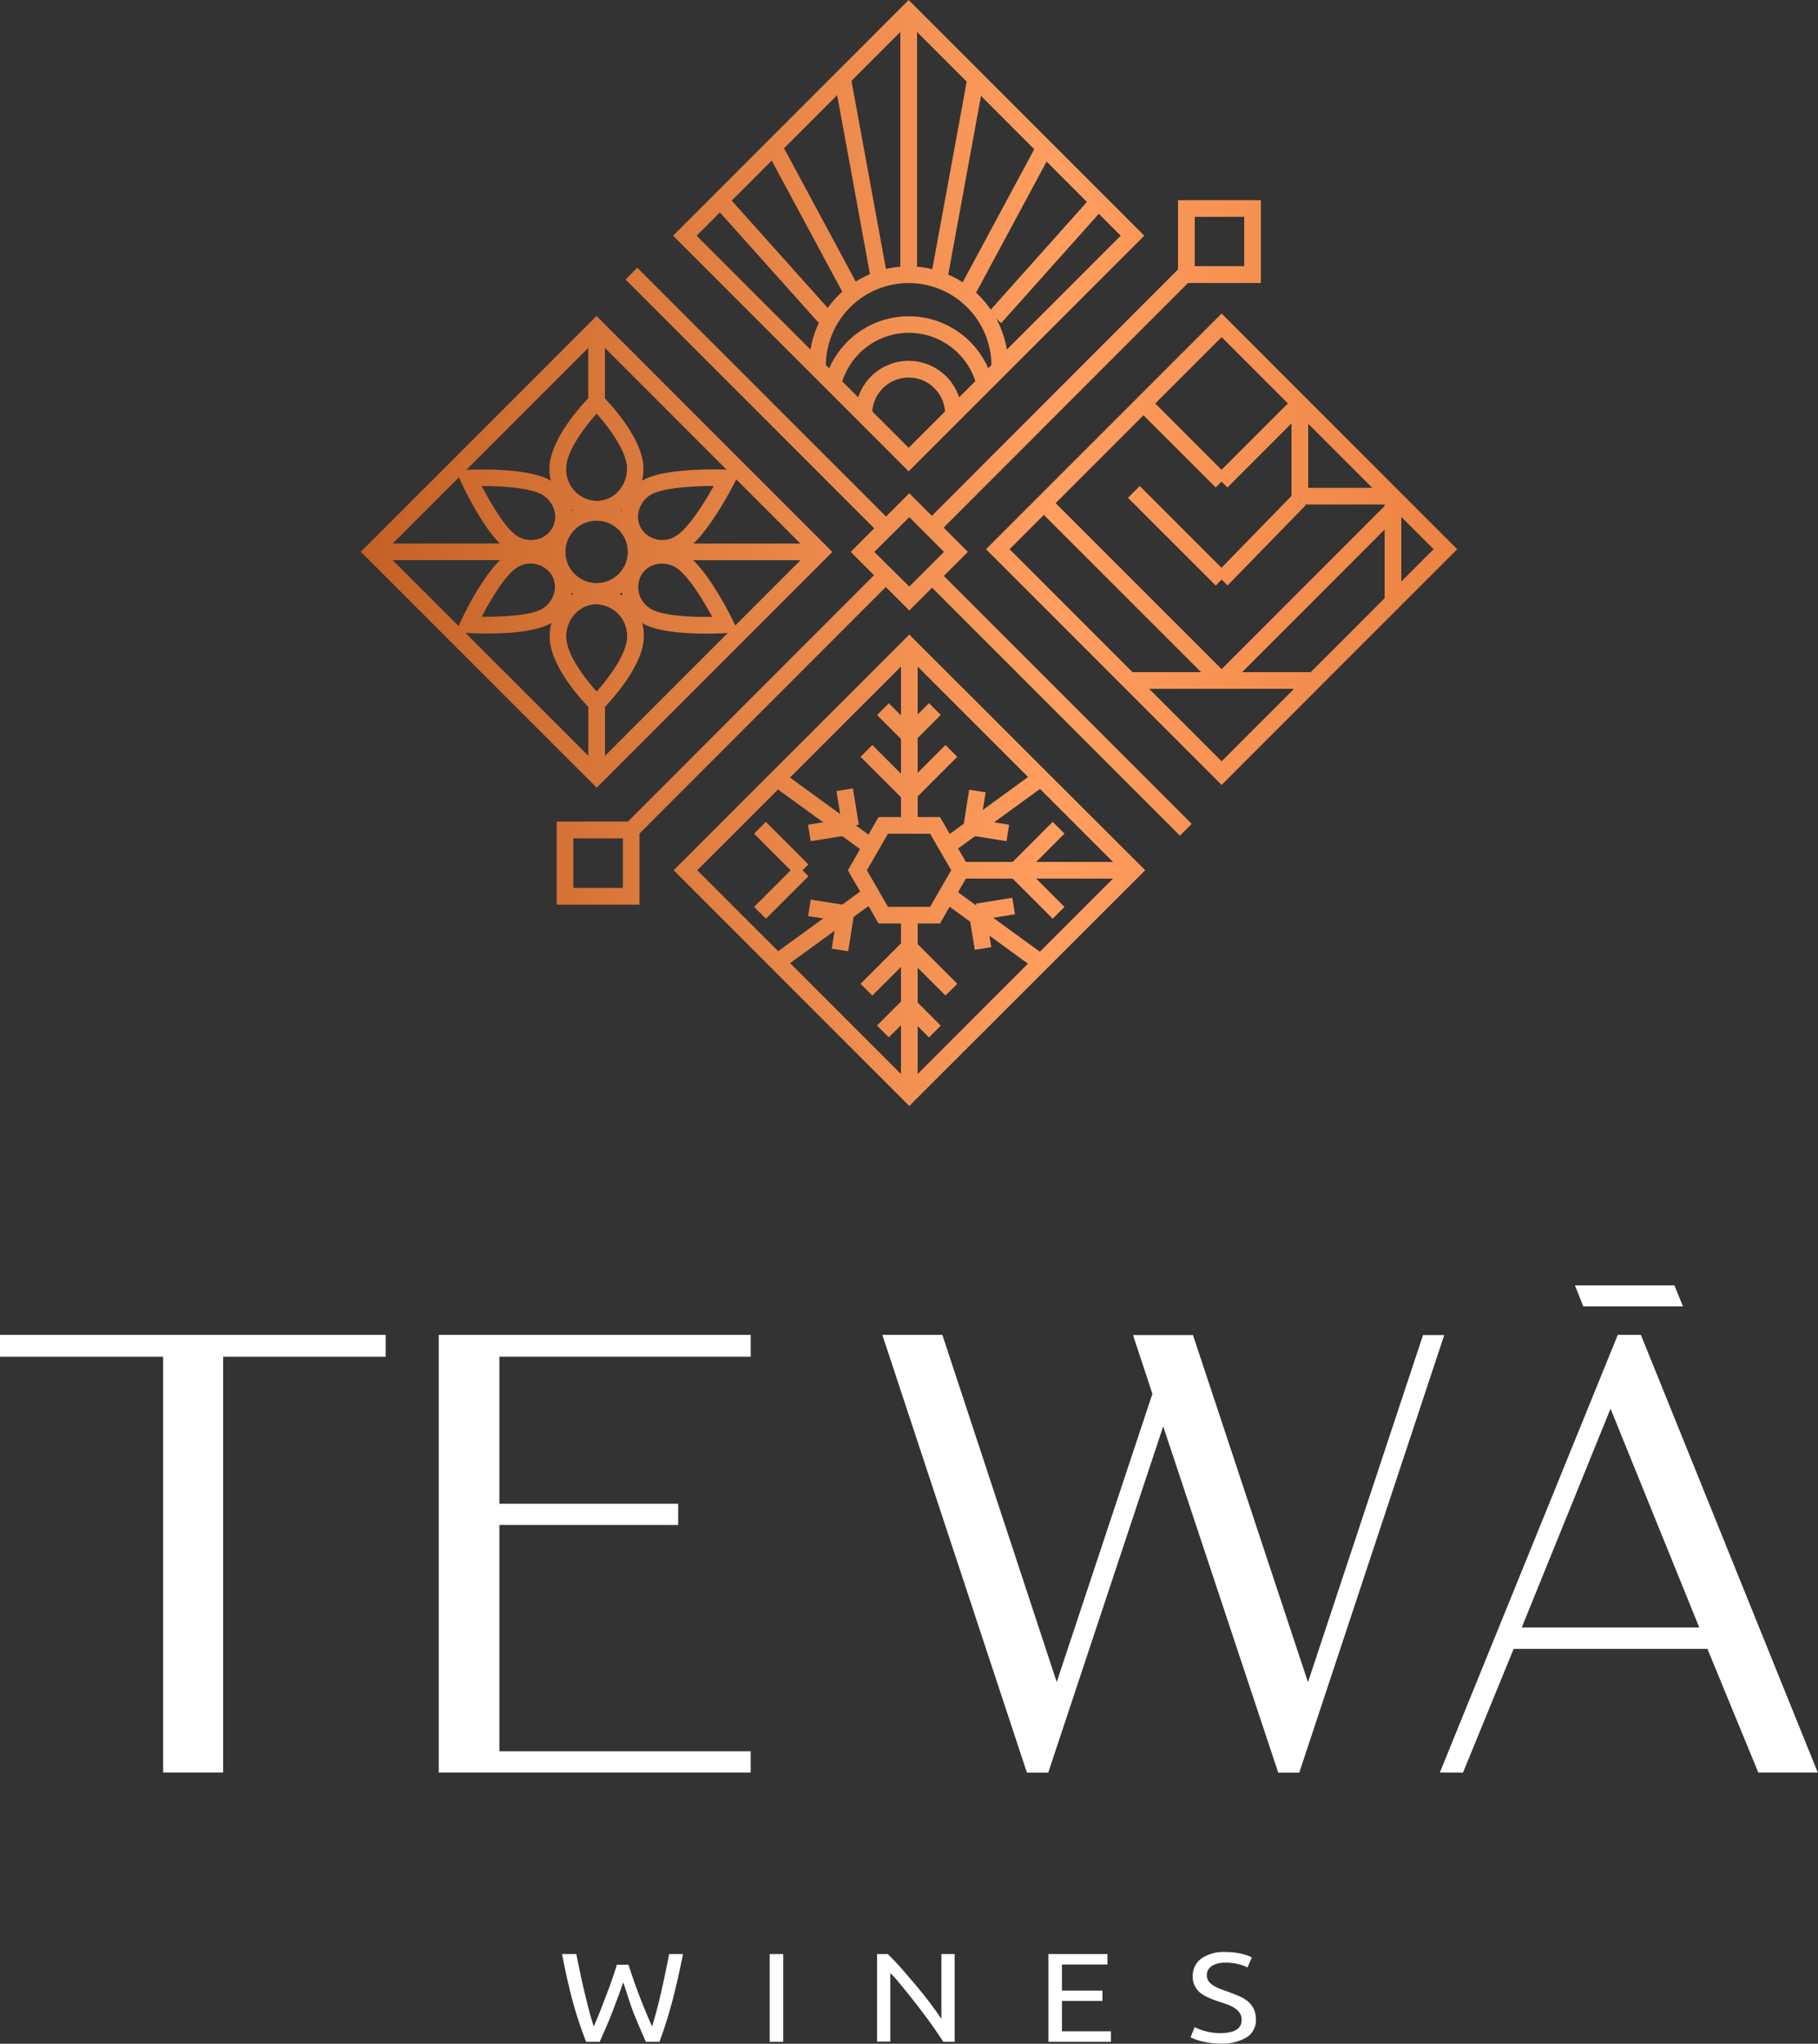 <?xml version="1.0" encoding="UTF-8"?> <svg xmlns="http://www.w3.org/2000/svg" xmlns:xlink="http://www.w3.org/1999/xlink" id="Layer_1" data-name="Layer 1" viewBox="0 0 314.32 353.25"><rect x="0" y="0" width="314.32" height="353.25" fill="#333333" stroke="none"/> <defs> <style>.cls-1{fill:#fff;}.cls-2{fill:url(#linear-gradient);}.cls-3{fill:url(#linear-gradient-2);}.cls-4{fill:url(#linear-gradient-3);}.cls-5{fill:url(#linear-gradient-4);}.cls-6{fill:url(#linear-gradient-5);}.cls-7{fill:url(#linear-gradient-6);}.cls-8{fill:url(#linear-gradient-7);}.cls-9{fill:url(#linear-gradient-8);}.cls-10{fill:url(#linear-gradient-9);}.cls-11{fill:url(#linear-gradient-10);}.cls-12{fill:url(#linear-gradient-11);}.cls-13{fill:url(#linear-gradient-12);}.cls-14{fill:url(#linear-gradient-13);}.cls-15{fill:url(#linear-gradient-14);}.cls-16{fill:url(#linear-gradient-15);}.cls-17{fill:url(#linear-gradient-16);}.cls-18{fill:url(#linear-gradient-17);}.cls-19{fill:url(#linear-gradient-18);}.cls-20{fill:url(#linear-gradient-19);}.cls-21{fill:url(#linear-gradient-20);}.cls-22{fill:url(#linear-gradient-21);}.cls-23{fill:url(#linear-gradient-22);}.cls-24{fill:url(#linear-gradient-23);}.cls-25{fill:url(#linear-gradient-24);}.cls-26{fill:url(#linear-gradient-25);}.cls-27{fill:url(#linear-gradient-26);}.cls-28{fill:url(#linear-gradient-27);}.cls-29{fill:url(#linear-gradient-28);}.cls-30{fill:url(#linear-gradient-29);}.cls-31{fill:url(#linear-gradient-30);}.cls-32{fill:url(#linear-gradient-31);}.cls-33{fill:url(#linear-gradient-32);}.cls-34{fill:url(#linear-gradient-33);}.cls-35{fill:url(#linear-gradient-34);}.cls-36{fill:url(#linear-gradient-35);}.cls-37{fill:url(#linear-gradient-36);}.cls-38{fill:url(#linear-gradient-37);}.cls-39{fill:url(#linear-gradient-38);}.cls-40{fill:url(#linear-gradient-39);}.cls-41{fill:url(#linear-gradient-40);}.cls-42{fill:url(#linear-gradient-43);}.cls-43{fill:url(#linear-gradient-44);}.cls-44{fill:url(#linear-gradient-45);}.cls-45{fill:url(#linear-gradient-46);}.cls-46{fill:url(#linear-gradient-47);}.cls-47{fill:url(#linear-gradient-48);}.cls-48{fill:url(#linear-gradient-49);}.cls-49{fill:url(#linear-gradient-50);}.cls-50{fill:url(#linear-gradient-51);}.cls-51{fill:url(#linear-gradient-52);}.cls-52{fill:url(#linear-gradient-53);}.cls-53{fill:url(#linear-gradient-54);}.cls-54{fill:url(#linear-gradient-56);}.cls-55{fill:url(#linear-gradient-57);}.cls-56{fill:url(#linear-gradient-58);}.cls-57{fill:url(#linear-gradient-59);}.cls-58{fill:url(#linear-gradient-60);}.cls-59{fill:url(#linear-gradient-61);}.cls-60{fill:url(#linear-gradient-62);}.cls-61{fill:url(#linear-gradient-63);}.cls-62{fill:url(#linear-gradient-64);}.cls-63{fill:url(#linear-gradient-68);}.cls-64{fill:url(#linear-gradient-69);}.cls-65{fill:url(#linear-gradient-70);}.cls-66{fill:url(#linear-gradient-71);}.cls-67{fill:url(#linear-gradient-72);}.cls-68{fill:url(#linear-gradient-73);}.cls-69{fill:url(#linear-gradient-76);}</style> <linearGradient id="linear-gradient" x1="-62.75" y1="95.39" x2="409.29" y2="95.39" gradientUnits="userSpaceOnUse"> <stop offset="0.01" stop-color="#1f0a00"></stop> <stop offset="0.1" stop-color="#9f3900"></stop> <stop offset="0.52" stop-color="#ff9e5f"></stop> <stop offset="1" stop-color="#bf4400"></stop> </linearGradient> <linearGradient id="linear-gradient-2" x1="-62.75" y1="95.39" x2="409.29" y2="95.39" xlink:href="#linear-gradient"></linearGradient> <linearGradient id="linear-gradient-3" x1="-62.75" y1="78.4" x2="409.29" y2="78.4" xlink:href="#linear-gradient"></linearGradient> <linearGradient id="linear-gradient-4" x1="-62.75" y1="63.03" x2="409.29" y2="63.03" xlink:href="#linear-gradient"></linearGradient> <linearGradient id="linear-gradient-5" x1="-62.75" y1="112.6" x2="409.29" y2="112.6" xlink:href="#linear-gradient"></linearGradient> <linearGradient id="linear-gradient-6" x1="-62.75" y1="127.86" x2="409.29" y2="127.86" xlink:href="#linear-gradient"></linearGradient> <linearGradient id="linear-gradient-7" x1="-62.75" y1="102.02" x2="409.29" y2="102.02" xlink:href="#linear-gradient"></linearGradient> <linearGradient id="linear-gradient-8" x1="-62.75" y1="102.03" x2="409.29" y2="102.03" xlink:href="#linear-gradient"></linearGradient> <linearGradient id="linear-gradient-9" x1="-62.75" y1="88.69" x2="409.29" y2="88.69" xlink:href="#linear-gradient"></linearGradient> <linearGradient id="linear-gradient-10" x1="-62.75" y1="88.69" x2="409.29" y2="88.69" xlink:href="#linear-gradient"></linearGradient> <linearGradient id="linear-gradient-11" x1="-62.75" y1="95.39" x2="409.29" y2="95.39" xlink:href="#linear-gradient"></linearGradient> <linearGradient id="linear-gradient-12" x1="-62.75" y1="95.38" x2="409.29" y2="95.38" xlink:href="#linear-gradient"></linearGradient> <linearGradient id="linear-gradient-13" x1="-62.75" y1="150.42" x2="409.29" y2="150.42" xlink:href="#linear-gradient"></linearGradient> <linearGradient id="linear-gradient-14" x1="-62.75" y1="127.2" x2="409.29" y2="127.2" xlink:href="#linear-gradient"></linearGradient> <linearGradient id="linear-gradient-15" x1="-62.75" y1="173.65" x2="409.29" y2="173.65" xlink:href="#linear-gradient"></linearGradient> <linearGradient id="linear-gradient-16" x1="-62.75" y1="140.34" x2="409.29" y2="140.34" gradientTransform="translate(115.36 -74.24) rotate(36.01)" xlink:href="#linear-gradient"></linearGradient> <linearGradient id="linear-gradient-17" x1="-62.75" y1="143.48" x2="409.29" y2="143.48" gradientTransform="translate(286.06 -47.99) rotate(81)" xlink:href="#linear-gradient"></linearGradient> <linearGradient id="linear-gradient-18" x1="-62.75" y1="139.84" x2="409.29" y2="139.84" gradientTransform="translate(280.29 -48.41) rotate(81.01)" xlink:href="#linear-gradient"></linearGradient> <linearGradient id="linear-gradient-19" x1="-62.75" y1="140.34" x2="409.29" y2="140.34" gradientTransform="translate(172.2 -57.28) rotate(54)" xlink:href="#linear-gradient"></linearGradient> <linearGradient id="linear-gradient-20" x1="-62.75" y1="143.48" x2="409.29" y2="143.48" gradientTransform="translate(24.17 -20.59) rotate(8.99)" xlink:href="#linear-gradient"></linearGradient> <linearGradient id="linear-gradient-21" x1="-62.75" y1="139.84" x2="409.29" y2="139.84" gradientTransform="translate(23.66 -21.07) rotate(9)" xlink:href="#linear-gradient"></linearGradient> <linearGradient id="linear-gradient-22" x1="-62.75" y1="167.39" x2="409.29" y2="167.39" gradientTransform="translate(163.39 -59.49) rotate(45.02)" xlink:href="#linear-gradient"></linearGradient> <linearGradient id="linear-gradient-23" x1="-62.75" y1="167.39" x2="409.29" y2="167.39" gradientTransform="translate(165.46 -64.69) rotate(45)" xlink:href="#linear-gradient"></linearGradient> <linearGradient id="linear-gradient-24" x1="-62.75" y1="176.03" x2="409.29" y2="176.03" gradientTransform="translate(169.92 -57.97) rotate(45.02)" xlink:href="#linear-gradient"></linearGradient> <linearGradient id="linear-gradient-25" x1="-62.75" y1="176.03" x2="409.29" y2="176.03" gradientTransform="translate(171.18 -61.15) rotate(45)" xlink:href="#linear-gradient"></linearGradient> <linearGradient id="linear-gradient-26" x1="-62.75" y1="133.46" x2="409.29" y2="133.46" gradientTransform="translate(141.54 -74.63) rotate(45.02)" xlink:href="#linear-gradient"></linearGradient> <linearGradient id="linear-gradient-27" x1="-62.75" y1="133.46" x2="409.29" y2="133.46" gradientTransform="translate(139.32 -69.43) rotate(45)" xlink:href="#linear-gradient"></linearGradient> <linearGradient id="linear-gradient-28" x1="-62.75" y1="124.82" x2="409.29" y2="124.82" gradientTransform="translate(135.01 -76.16) rotate(45.02)" xlink:href="#linear-gradient"></linearGradient> <linearGradient id="linear-gradient-29" x1="-62.75" y1="124.82" x2="409.29" y2="124.82" gradientTransform="translate(133.6 -72.97) rotate(44.99)" xlink:href="#linear-gradient"></linearGradient> <linearGradient id="linear-gradient-30" x1="-62.75" y1="146.75" x2="409.29" y2="146.75" gradientTransform="translate(143.34 -52.53) rotate(45)" xlink:href="#linear-gradient"></linearGradient> <linearGradient id="linear-gradient-31" x1="-62.75" y1="154.1" x2="409.29" y2="154.1" gradientTransform="translate(148.53 -50.37) rotate(45)" xlink:href="#linear-gradient"></linearGradient> <linearGradient id="linear-gradient-32" x1="-62.75" y1="154.1" x2="409.29" y2="154.1" gradientTransform="translate(161.5 -81.69) rotate(45)" xlink:href="#linear-gradient"></linearGradient> <linearGradient id="linear-gradient-33" x1="-62.75" y1="146.75" x2="409.29" y2="146.75" gradientTransform="translate(156.37 -83.85) rotate(45.02)" xlink:href="#linear-gradient"></linearGradient> <linearGradient id="linear-gradient-34" x1="-62.75" y1="150.42" x2="409.29" y2="150.42" xlink:href="#linear-gradient"></linearGradient> <linearGradient id="linear-gradient-35" x1="-62.75" y1="160.54" x2="409.29" y2="160.54" gradientTransform="translate(121.59 -52.99) rotate(36.01)" xlink:href="#linear-gradient"></linearGradient> <linearGradient id="linear-gradient-36" x1="-62.75" y1="157.41" x2="409.29" y2="157.41" gradientTransform="translate(276.17 -8.52) rotate(81)" xlink:href="#linear-gradient"></linearGradient> <linearGradient id="linear-gradient-37" x1="-62.75" y1="161.04" x2="409.29" y2="161.04" gradientTransform="translate(282.02 -8.04) rotate(81.01)" xlink:href="#linear-gradient"></linearGradient> <linearGradient id="linear-gradient-38" x1="-62.75" y1="160.54" x2="409.29" y2="160.54" gradientTransform="translate(200.74 -72.88) rotate(54)" xlink:href="#linear-gradient"></linearGradient> <linearGradient id="linear-gradient-39" x1="-62.75" y1="157.41" x2="409.29" y2="157.41" gradientTransform="translate(26.69 -24.8) rotate(8.99)" xlink:href="#linear-gradient"></linearGradient> <linearGradient id="linear-gradient-40" x1="-62.75" y1="161.04" x2="409.29" y2="161.04" gradientTransform="translate(27.25 -24.36) rotate(9)" xlink:href="#linear-gradient"></linearGradient> <linearGradient id="linear-gradient-43" x1="-62.75" y1="40.74" x2="409.29" y2="40.74" xlink:href="#linear-gradient"></linearGradient> <linearGradient id="linear-gradient-44" x1="-62.75" y1="24.76" x2="409.29" y2="24.76" xlink:href="#linear-gradient"></linearGradient> <linearGradient id="linear-gradient-45" x1="-62.75" y1="54.64" x2="409.29" y2="54.64" xlink:href="#linear-gradient"></linearGradient> <linearGradient id="linear-gradient-46" x1="-62.75" y1="31.11" x2="409.29" y2="31.11" gradientTransform="translate(166.21 -137.25) rotate(79.6)" xlink:href="#linear-gradient"></linearGradient> <linearGradient id="linear-gradient-47" x1="-62.75" y1="45.31" x2="409.29" y2="45.31" gradientTransform="translate(93.86 -119.38) rotate(48.17)" xlink:href="#linear-gradient"></linearGradient> <linearGradient id="linear-gradient-48" x1="-62.75" y1="38.39" x2="409.29" y2="38.39" gradientTransform="translate(125.2 -132.75) rotate(61.72)" xlink:href="#linear-gradient"></linearGradient> <linearGradient id="linear-gradient-49" x1="-62.75" y1="30.82" x2="409.29" y2="30.82" gradientTransform="translate(8 -26.34) rotate(10.39)" xlink:href="#linear-gradient"></linearGradient> <linearGradient id="linear-gradient-50" x1="-62.75" y1="45.02" x2="409.29" y2="45.02" gradientTransform="translate(64.11 -77.77) rotate(41.82)" xlink:href="#linear-gradient"></linearGradient> <linearGradient id="linear-gradient-51" x1="-62.75" y1="38.1" x2="409.29" y2="38.1" gradientTransform="translate(34.84 -62.08) rotate(28.28)" xlink:href="#linear-gradient"></linearGradient> <linearGradient id="linear-gradient-52" x1="-62.75" y1="66.97" x2="409.29" y2="66.97" xlink:href="#linear-gradient"></linearGradient> <linearGradient id="linear-gradient-53" x1="-62.75" y1="60.65" x2="409.29" y2="60.65" xlink:href="#linear-gradient"></linearGradient> <linearGradient id="linear-gradient-54" x1="-62.75" y1="94.93" x2="409.29" y2="94.93" xlink:href="#linear-gradient"></linearGradient> <linearGradient id="linear-gradient-56" x1="-62.75" y1="76.49" x2="409.29" y2="76.49" gradientTransform="translate(117.99 -131.75) rotate(45.02)" xlink:href="#linear-gradient"></linearGradient> <linearGradient id="linear-gradient-57" x1="-62.75" y1="93.24" x2="409.29" y2="93.24" gradientTransform="translate(132.71 -127.96) rotate(45.76)" xlink:href="#linear-gradient"></linearGradient> <linearGradient id="linear-gradient-58" x1="-62.75" y1="76.4" x2="409.29" y2="76.4" gradientTransform="translate(113.88 -122.13) rotate(45)" xlink:href="#linear-gradient"></linearGradient> <linearGradient id="linear-gradient-59" x1="-62.75" y1="92.6" x2="409.29" y2="92.6" gradientTransform="translate(125.12 -116.86) rotate(45)" xlink:href="#linear-gradient"></linearGradient> <linearGradient id="linear-gradient-60" x1="-62.75" y1="102.34" x2="409.29" y2="102.34" gradientTransform="translate(138.8 -130.27) rotate(45.02)" xlink:href="#linear-gradient"></linearGradient> <linearGradient id="linear-gradient-61" x1="-62.75" y1="102.34" x2="409.29" y2="102.34" gradientTransform="translate(129.72 -108.5) rotate(45)" xlink:href="#linear-gradient"></linearGradient> <linearGradient id="linear-gradient-62" x1="-62.75" y1="77.94" x2="409.29" y2="77.94" xlink:href="#linear-gradient"></linearGradient> <linearGradient id="linear-gradient-63" x1="-62.75" y1="85.76" x2="409.29" y2="85.76" xlink:href="#linear-gradient"></linearGradient> <linearGradient id="linear-gradient-64" x1="-62.75" y1="94.84" x2="409.29" y2="94.84" xlink:href="#linear-gradient"></linearGradient> <linearGradient id="linear-gradient-68" x1="-62.75" y1="117.62" x2="409.29" y2="117.62" xlink:href="#linear-gradient"></linearGradient> <linearGradient id="linear-gradient-69" x1="-62.75" y1="121.43" x2="409.29" y2="121.43" gradientTransform="translate(124.34 -57.18) rotate(45.02)" xlink:href="#linear-gradient"></linearGradient> <linearGradient id="linear-gradient-70" x1="-62.75" y1="121.76" x2="409.29" y2="121.76" gradientTransform="translate(139.81 -94) rotate(45)" xlink:href="#linear-gradient"></linearGradient> <linearGradient id="linear-gradient-71" x1="-62.75" y1="69.28" x2="409.29" y2="69.28" gradientTransform="translate(102.65 -109.15) rotate(45.02)" xlink:href="#linear-gradient"></linearGradient> <linearGradient id="linear-gradient-72" x1="-62.75" y1="68.95" x2="409.29" y2="68.95" gradientTransform="translate(87.07 -72.31) rotate(45)" xlink:href="#linear-gradient"></linearGradient> <linearGradient id="linear-gradient-73" x1="-62.75" y1="41.76" x2="409.29" y2="41.76" xlink:href="#linear-gradient"></linearGradient> <linearGradient id="linear-gradient-76" x1="-62.75" y1="149.19" x2="409.29" y2="149.19" xlink:href="#linear-gradient"></linearGradient> </defs> <title>logo white</title> <path class="cls-1" d="M0,234.51v-3.78H66.68v3.78H38.58v71.86H28.2V234.51Z"></path> <path class="cls-1" d="M75.86,306.37V230.73h53.93v3.78H86.34v25.4h30.91v3.67H86.34V302.7h43.45v3.67Z"></path> <path class="cls-1" d="M152.55,230.73h10.38l19.77,60,16.54-49.81-3.35-10.16h10.37l19.88,60,19.89-60h3.67l-25.07,75.64H221l-19.89-59.86-19.88,59.86h-3.68Z"></path> <path class="cls-1" d="M248.94,306.37l30.76-75.64h4l30.58,75.64H304L295.2,285H261.7l-8.76,21.39ZM263.1,281.3h30.69l-15.34-37.82Z"></path> <polygon class="cls-1" points="290.98 225.8 273.74 225.8 272.3 222.18 289.49 222.18 290.98 225.8"></polygon> <path class="cls-2" d="M103.16,136.15,62.38,95.38l40.76-40.76L143.91,95.4ZM66.46,95.38l36.7,36.7L139.83,95.4,103.14,58.7Z"></path> <path class="cls-3" d="M103.15,103.67h0a8.28,8.28,0,0,1-5.86-14.13,8.21,8.21,0,0,1,5.85-2.43h0a8.28,8.28,0,0,1,0,16.56Zm0-13.67a5.39,5.39,0,0,0,0,10.78h0a5.39,5.39,0,0,0,0-10.78Z"></path> <path class="cls-4" d="M103.15,89.44h0A8.32,8.32,0,0,1,95,81c0-5.31,6.39-11.87,7.12-12.6l1-1,1,1c.73.72,7.12,7.21,7.13,12.6h0a8.62,8.62,0,0,1-2.36,6A8,8,0,0,1,103.15,89.44Zm0-17.94C101.09,73.81,97.88,78,97.89,81a5.43,5.43,0,0,0,5.26,5.58h0a5.06,5.06,0,0,0,3.69-1.61,5.68,5.68,0,0,0,1.56-4C108.4,78,105.2,73.79,103.15,71.5Z"></path> <rect class="cls-5" x="101.7" y="56.66" width="2.89" height="12.73"></rect> <path class="cls-6" d="M103.16,123.64l-1-1c-.73-.72-7.13-7.21-7.13-12.61h0a8.62,8.62,0,0,1,2.36-6,7.94,7.94,0,0,1,5.78-2.5h0a8.32,8.32,0,0,1,8.14,8.47c0,5.31-6.39,11.86-7.12,12.59Zm0-19.2a5.14,5.14,0,0,0-3.7,1.61,5.76,5.76,0,0,0-1.56,4h0c0,3,3.2,7.19,5.26,9.48,2.06-2.31,5.26-6.54,5.26-9.47a5.44,5.44,0,0,0-5.26-5.59Z"></path> <rect class="cls-7" x="101.71" y="121.6" width="2.89" height="12.51"></rect> <path class="cls-8" d="M84.24,109.5c-1.69,0-3-.07-3.33-.09l-2.11-.12.88-1.92c.45-1,4.52-9.58,8.39-11.82h0A7.21,7.21,0,0,1,98,98a6.9,6.9,0,0,1,.63,5.43,7.44,7.44,0,0,1-3.45,4.34C92.61,109.23,87.61,109.5,84.24,109.5Zm-1-2.89c3.32,0,8.37-.16,10.41-1.33a4.58,4.58,0,0,0,2.12-2.66,4,4,0,0,0-.36-3.18,4.33,4.33,0,0,0-5.94-1.39h0C87.44,99.24,84.83,103.63,83.28,106.61Z"></path> <path class="cls-9" d="M122.07,109.52c-3.4,0-8.37-.28-10.9-1.74h0A7.21,7.21,0,0,1,108.35,98a6.85,6.85,0,0,1,4.38-3.25,7.39,7.39,0,0,1,5.49.81c3.81,2.19,8.06,10.82,8.54,11.8l.93,1.93-2.14.13C125.18,109.45,123.83,109.52,122.07,109.52Zm-9.46-4.24c2.08,1.2,7.16,1.4,10.52,1.34-1.62-3-4.31-7.39-6.35-8.57a4.54,4.54,0,0,0-3.37-.5,4,4,0,0,0-2.56,1.89,4.33,4.33,0,0,0,1.76,5.84Z"></path> <path class="cls-10" d="M114.47,96.24a7,7,0,0,1-6.12-3.46,6.86,6.86,0,0,1-.63-5.43A7.39,7.39,0,0,1,111.16,83c3.79-2.19,13.59-1.87,14.69-1.82l2.24.09-1,2c-.51,1-5,9.73-8.86,12h0A7.55,7.55,0,0,1,114.47,96.24ZM123.4,84c-3.49,0-8.75.29-10.8,1.47a4.56,4.56,0,0,0-2.11,2.66,4,4,0,0,0,.35,3.18,4.33,4.33,0,0,0,5.94,1.39h0C118.86,91.53,121.68,87.08,123.4,84Z"></path> <path class="cls-11" d="M91.83,96.24a7.56,7.56,0,0,1-3.76-1c-3.82-2.2-7.93-11-8.39-12l-.89-1.94,2.13-.1c1-.05,10.36-.4,14.21,1.82h0a7.45,7.45,0,0,1,3.44,4.35,6.85,6.85,0,0,1-5,8.68A7.25,7.25,0,0,1,91.83,96.24ZM83.28,84c1.57,3,4.2,7.53,6.23,8.7a4.55,4.55,0,0,0,3.37.51,4,4,0,0,0,2.93-5.07,4.57,4.57,0,0,0-2.13-2.66h0C91.6,84.3,86.59,84,83.28,84Z"></path> <rect class="cls-12" x="109.98" y="93.95" width="31.89" height="2.88"></rect> <rect class="cls-13" x="64.42" y="93.94" width="31.89" height="2.88"></rect> <path class="cls-14" d="M157.21,191.16l-40.74-40.74,40.74-40.73L198,150.42Zm-36.66-40.74,36.66,36.66,36.66-36.66-36.66-36.65Z"></path> <rect class="cls-15" x="155.77" y="111.73" width="2.89" height="30.94"></rect> <rect class="cls-16" x="155.77" y="158.18" width="2.89" height="30.94"></rect> <rect class="cls-17" x="161.91" y="138.9" width="19.96" height="2.88" transform="translate(-49.67 127.88) rotate(-36.01)"></rect> <rect class="cls-18" x="169.68" y="140.3" width="2.88" height="6.35" transform="translate(2.63 290.04) rotate(-81)"></rect> <rect class="cls-19" x="165.3" y="138.4" width="6.35" height="2.88" transform="translate(4.04 284.41) rotate(-81.01)"></rect> <rect class="cls-20" x="140.86" y="130.36" width="2.88" height="19.95" transform="translate(-54.88 172.97) rotate(-54)"></rect> <rect class="cls-21" x="139.89" y="142.04" width="6.35" height="2.88" transform="translate(-20.66 24.11) rotate(-8.99)"></rect> <rect class="cls-22" x="144.27" y="136.67" width="2.88" height="6.35" transform="matrix(0.99, -0.16, 0.16, 0.99, -20.08, 24.51)"></rect> <rect class="cls-23" x="148.27" y="165.95" width="10.39" height="2.88" transform="translate(-73.41 157.62) rotate(-45.02)"></rect> <rect class="cls-24" x="159.38" y="162.19" width="2.88" height="10.39" transform="translate(-71.26 162.74) rotate(-45)"></rect> <rect class="cls-25" x="151.72" y="174.59" width="6.35" height="2.88" transform="translate(-79.11 161.17) rotate(-45.02)"></rect> <rect class="cls-26" x="157.95" y="172.86" width="2.88" height="6.35" transform="translate(-77.79 164.28) rotate(-45)"></rect> <rect class="cls-27" x="155.62" y="132.02" width="10.39" height="2.88" transform="translate(-47.26 152.88) rotate(-45.02)"></rect> <rect class="cls-28" x="152.03" y="128.27" width="2.88" height="10.39" transform="translate(-49.42 147.61) rotate(-45)"></rect> <rect class="cls-29" x="156.22" y="123.37" width="6.35" height="2.88" transform="translate(-41.57 149.33) rotate(-45.02)"></rect> <rect class="cls-30" x="153.46" y="121.64" width="2.88" height="6.35" transform="translate(-42.89 146.06) rotate(-44.99)"></rect> <rect class="cls-31" x="133.63" y="141.55" width="2.88" height="10.4" transform="translate(-64.21 138.5) rotate(-45)"></rect> <rect class="cls-32" x="129.87" y="152.66" width="10.39" height="2.89" transform="translate(-69.4 140.64) rotate(-45)"></rect> <rect class="cls-33" x="177.91" y="148.9" width="2.88" height="10.39" transform="translate(-56.43 171.96) rotate(-45)"></rect> <rect class="cls-34" x="174.16" y="145.31" width="10.39" height="2.88" transform="translate(-51.23 169.88) rotate(-45.02)"></rect> <path class="cls-35" d="M162.52,159.62H151.9l-5.31-9.2,5.31-9.19h10.62l5.31,9.19Zm-9-2.88h7.29l3.65-6.32-3.65-6.31h-7.29l-3.64,6.31Z"></path> <rect class="cls-36" x="132.33" y="159.1" width="19.95" height="2.88" transform="translate(-67.2 114.35) rotate(-36.01)"></rect> <rect class="cls-37" x="141.63" y="154.23" width="2.88" height="6.35" transform="translate(-34.77 274.1) rotate(-81)"></rect> <rect class="cls-38" x="142.53" y="159.6" width="6.35" height="2.88" transform="translate(-36.11 279.81) rotate(-81.01)"></rect> <rect class="cls-39" x="170.45" y="150.57" width="2.88" height="19.96" transform="translate(-59.03 205.24) rotate(-54)"></rect> <rect class="cls-40" x="167.95" y="155.96" width="6.35" height="2.88" transform="matrix(0.99, -0.16, 0.16, 0.99, -22.49, 28.66)"></rect> <rect class="cls-41" x="167.04" y="157.86" width="2.88" height="6.35" transform="matrix(0.99, -0.16, 0.16, 0.99, -23.11, 28.33)"></rect> <rect class="cls-14" x="118.51" y="148.98" width="29.74" height="2.88"></rect> <rect class="cls-14" x="166.16" y="148.98" width="29.75" height="2.88"></rect> <path class="cls-42" d="M157.1,81.47,116.37,40.74,157.1,0l40.74,40.74ZM120.44,40.74,157.1,77.4l36.66-36.66L157.1,4.08Z"></path> <rect class="cls-43" x="155.66" y="2.04" width="2.89" height="45.44"></rect> <path class="cls-44" d="M174.31,63.25h-2.89a14.32,14.32,0,1,0-28.64,0h-2.89a17.21,17.21,0,0,1,34.42,0Z"></path> <rect class="cls-45" x="148.06" y="29.67" width="34.81" height="2.88" transform="translate(105.01 188.25) rotate(-79.6)"></rect> <rect class="cls-46" x="166.71" y="43.87" width="27.54" height="2.88" transform="matrix(0.67, -0.75, 0.75, 0.67, 26.34, 149.56)"></rect> <rect class="cls-47" x="159.71" y="36.95" width="27.95" height="2.89" transform="translate(57.58 173.15) rotate(-61.72)"></rect> <rect class="cls-48" x="147.4" y="13.41" width="2.88" height="34.81" transform="translate(-3.12 27.35) rotate(-10.39)"></rect> <rect class="cls-49" x="132.39" y="31.25" width="2.88" height="27.54" transform="translate(4.08 100.71) rotate(-41.82)"></rect> <rect class="cls-50" x="139.18" y="24.12" width="2.89" height="27.95" transform="translate(-1.26 71.18) rotate(-28.28)"></rect> <path class="cls-51" d="M166.29,71.56H163.4a6.3,6.3,0,0,0-12.6,0h-2.89a9.19,9.19,0,0,1,18.38,0Z"></path> <path class="cls-52" d="M145.38,66.66l-2.8-.7a15,15,0,0,1,29-.26l-2.78.75a12.09,12.09,0,0,0-23.39.21Z"></path> <path class="cls-53" d="M211.21,135.67,170.47,94.93l40.74-40.74,40.73,40.74ZM174.55,94.93l36.66,36.66,36.65-36.66L211.21,58.27Z"></path> <rect class="cls-53" x="209.76" y="56.23" width="2.89" height="77.4"></rect> <rect class="cls-54" x="208.41" y="75.05" width="19.1" height="2.88" transform="translate(9.78 176.59) rotate(-45.02)"></rect> <rect class="cls-55" x="208.28" y="91.8" width="19.36" height="2.88" transform="translate(-0.9 184.35) rotate(-45.76)"></rect> <rect class="cls-56" x="202.92" y="66.72" width="2.88" height="19.36" transform="translate(5.83 166.88) rotate(-45)"></rect> <rect class="cls-57" x="202.18" y="81.88" width="2.88" height="21.45" transform="translate(-5.84 171.11) rotate(-45)"></rect> <rect class="cls-58" x="204.84" y="100.89" width="43.47" height="2.88" transform="translate(-5.97 190.26) rotate(-45.02)"></rect> <rect class="cls-59" x="194.4" y="80.6" width="2.88" height="43.47" transform="translate(-15 168.45) rotate(-45)"></rect> <rect class="cls-60" x="223.29" y="69.65" width="2.89" height="16.57"></rect> <rect class="cls-61" x="224.73" y="84.32" width="16.11" height="2.88"></rect> <rect class="cls-62" x="239.39" y="85.76" width="2.89" height="18.17"></rect> <rect class="cls-60" x="196.24" y="69.65" width="2.89" height="16.57"></rect> <rect class="cls-61" x="181.58" y="84.32" width="16.11" height="2.88"></rect> <rect class="cls-62" x="180.13" y="85.76" width="2.89" height="18.17"></rect> <rect class="cls-63" x="195.06" y="116.18" width="31.53" height="2.88"></rect> <rect class="cls-64" x="100.05" y="119.99" width="62.22" height="2.88" transform="translate(-47.45 128.37) rotate(-45.02)"></rect> <rect class="cls-65" x="181.92" y="91.13" width="2.88" height="61.26" transform="translate(-32.39 165.32) rotate(-45)"></rect> <rect class="cls-66" x="151.91" y="67.83" width="62.22" height="2.88" transform="translate(4.65 149.77) rotate(-45.02)"></rect> <rect class="cls-67" x="129.38" y="38.32" width="2.88" height="61.26" transform="translate(-10.44 112.7) rotate(-45)"></rect> <path class="cls-68" d="M218,48.92H203.67V34.6H218ZM206.56,46h8.56V37.48h-8.56Z"></path> <path class="cls-2" d="M157.21,105.52,147.08,95.39l10.13-10.13,10.13,10.13Zm-6.05-10.13,6.05,6,6-6-6-6Z"></path> <path class="cls-68" d="M110.43,48.92H96.1V34.6h14.33ZM99,46h8.56V37.48H99Z"></path> <path class="cls-69" d="M110.57,156.36H96.24V142h14.33Zm-11.44-2.89h8.56v-8.56H99.13Z"></path> <path class="cls-69" d="M217.86,156.36H203.53V142h14.33Zm-11.44-2.89H215v-8.56h-8.56Z"></path> <path class="cls-1" d="M107.75,342.63c-.67,2-1.36,3.77-2,5.43s-1.38,3.28-2.07,4.86h-2.34A66.53,66.53,0,0,1,99,345.85q-1-3.72-1.82-8.1h2.46c.23,1.13.46,2.27.7,3.41s.49,2.25.75,3.32.51,2.1.77,3.08.52,1.88.8,2.71q1-2.29,2-5c.72-1.83,1.4-3.72,2-5.68h2q.94,2.94,2,5.68t2.08,5c.25-.82.51-1.71.77-2.69s.51-2,.76-3.08.49-2.18.73-3.33.48-2.29.7-3.42h2.39q-.87,4.38-1.84,8.1c-.66,2.48-1.4,4.84-2.24,7.07h-2.34c-.7-1.58-1.4-3.2-2.07-4.86S108.43,344.59,107.75,342.63Z"></path> <path class="cls-1" d="M133.08,337.75h2.34v15.17h-2.34Z"></path> <path class="cls-1" d="M163.1,352.92c-.36-.54-.76-1.15-1.22-1.82s-.95-1.37-1.48-2.09l-1.66-2.2c-.57-.74-1.14-1.46-1.7-2.16s-1.11-1.34-1.64-2-1-1.15-1.47-1.62v11.85h-2.29V337.75h1.85q1.14,1.1,2.43,2.55c.86,1,1.71,2,2.56,3s1.64,2,2.39,3,1.37,1.88,1.89,2.65V337.75h2.29v15.17Z"></path> <path class="cls-1" d="M181.26,352.92V337.75h10.21v1.81H183.6v4.51h7v1.78h-7v5.25h8.47v1.82Z"></path> <path class="cls-1" d="M211,351.41c2.44,0,3.67-.76,3.67-2.28a2.1,2.1,0,0,0-.33-1.19,3,3,0,0,0-.88-.85,6,6,0,0,0-1.27-.63c-.47-.17-1-.35-1.51-.52a16,16,0,0,1-1.73-.65,6.59,6.59,0,0,1-1.43-.85,3.62,3.62,0,0,1-.95-1.18,3.58,3.58,0,0,1-.35-1.64,3.66,3.66,0,0,1,1.5-3.11,6.77,6.77,0,0,1,4.12-1.11,11.69,11.69,0,0,1,2.76.29,6.67,6.67,0,0,1,1.83.65l-.75,1.73a6.85,6.85,0,0,0-1.51-.56,9,9,0,0,0-2.33-.28,5.44,5.44,0,0,0-1.25.14,3.34,3.34,0,0,0-1,.39,2.08,2.08,0,0,0-.68.67,1.76,1.76,0,0,0-.26.95,1.86,1.86,0,0,0,.27,1,2.38,2.38,0,0,0,.75.73,5.59,5.59,0,0,0,1.12.58c.42.18.9.35,1.41.53.72.26,1.39.52,2,.79a6.35,6.35,0,0,1,1.57.94,3.78,3.78,0,0,1,1,1.3,4.26,4.26,0,0,1,.37,1.83,3.48,3.48,0,0,1-1.61,3.07,8.14,8.14,0,0,1-4.52,1.07,12.73,12.73,0,0,1-1.82-.12,14.63,14.63,0,0,1-1.49-.29,8.33,8.33,0,0,1-1.12-.35l-.74-.31.7-1.76a11,11,0,0,0,1.69.64A9.65,9.65,0,0,0,211,351.41Z"></path> </svg> 